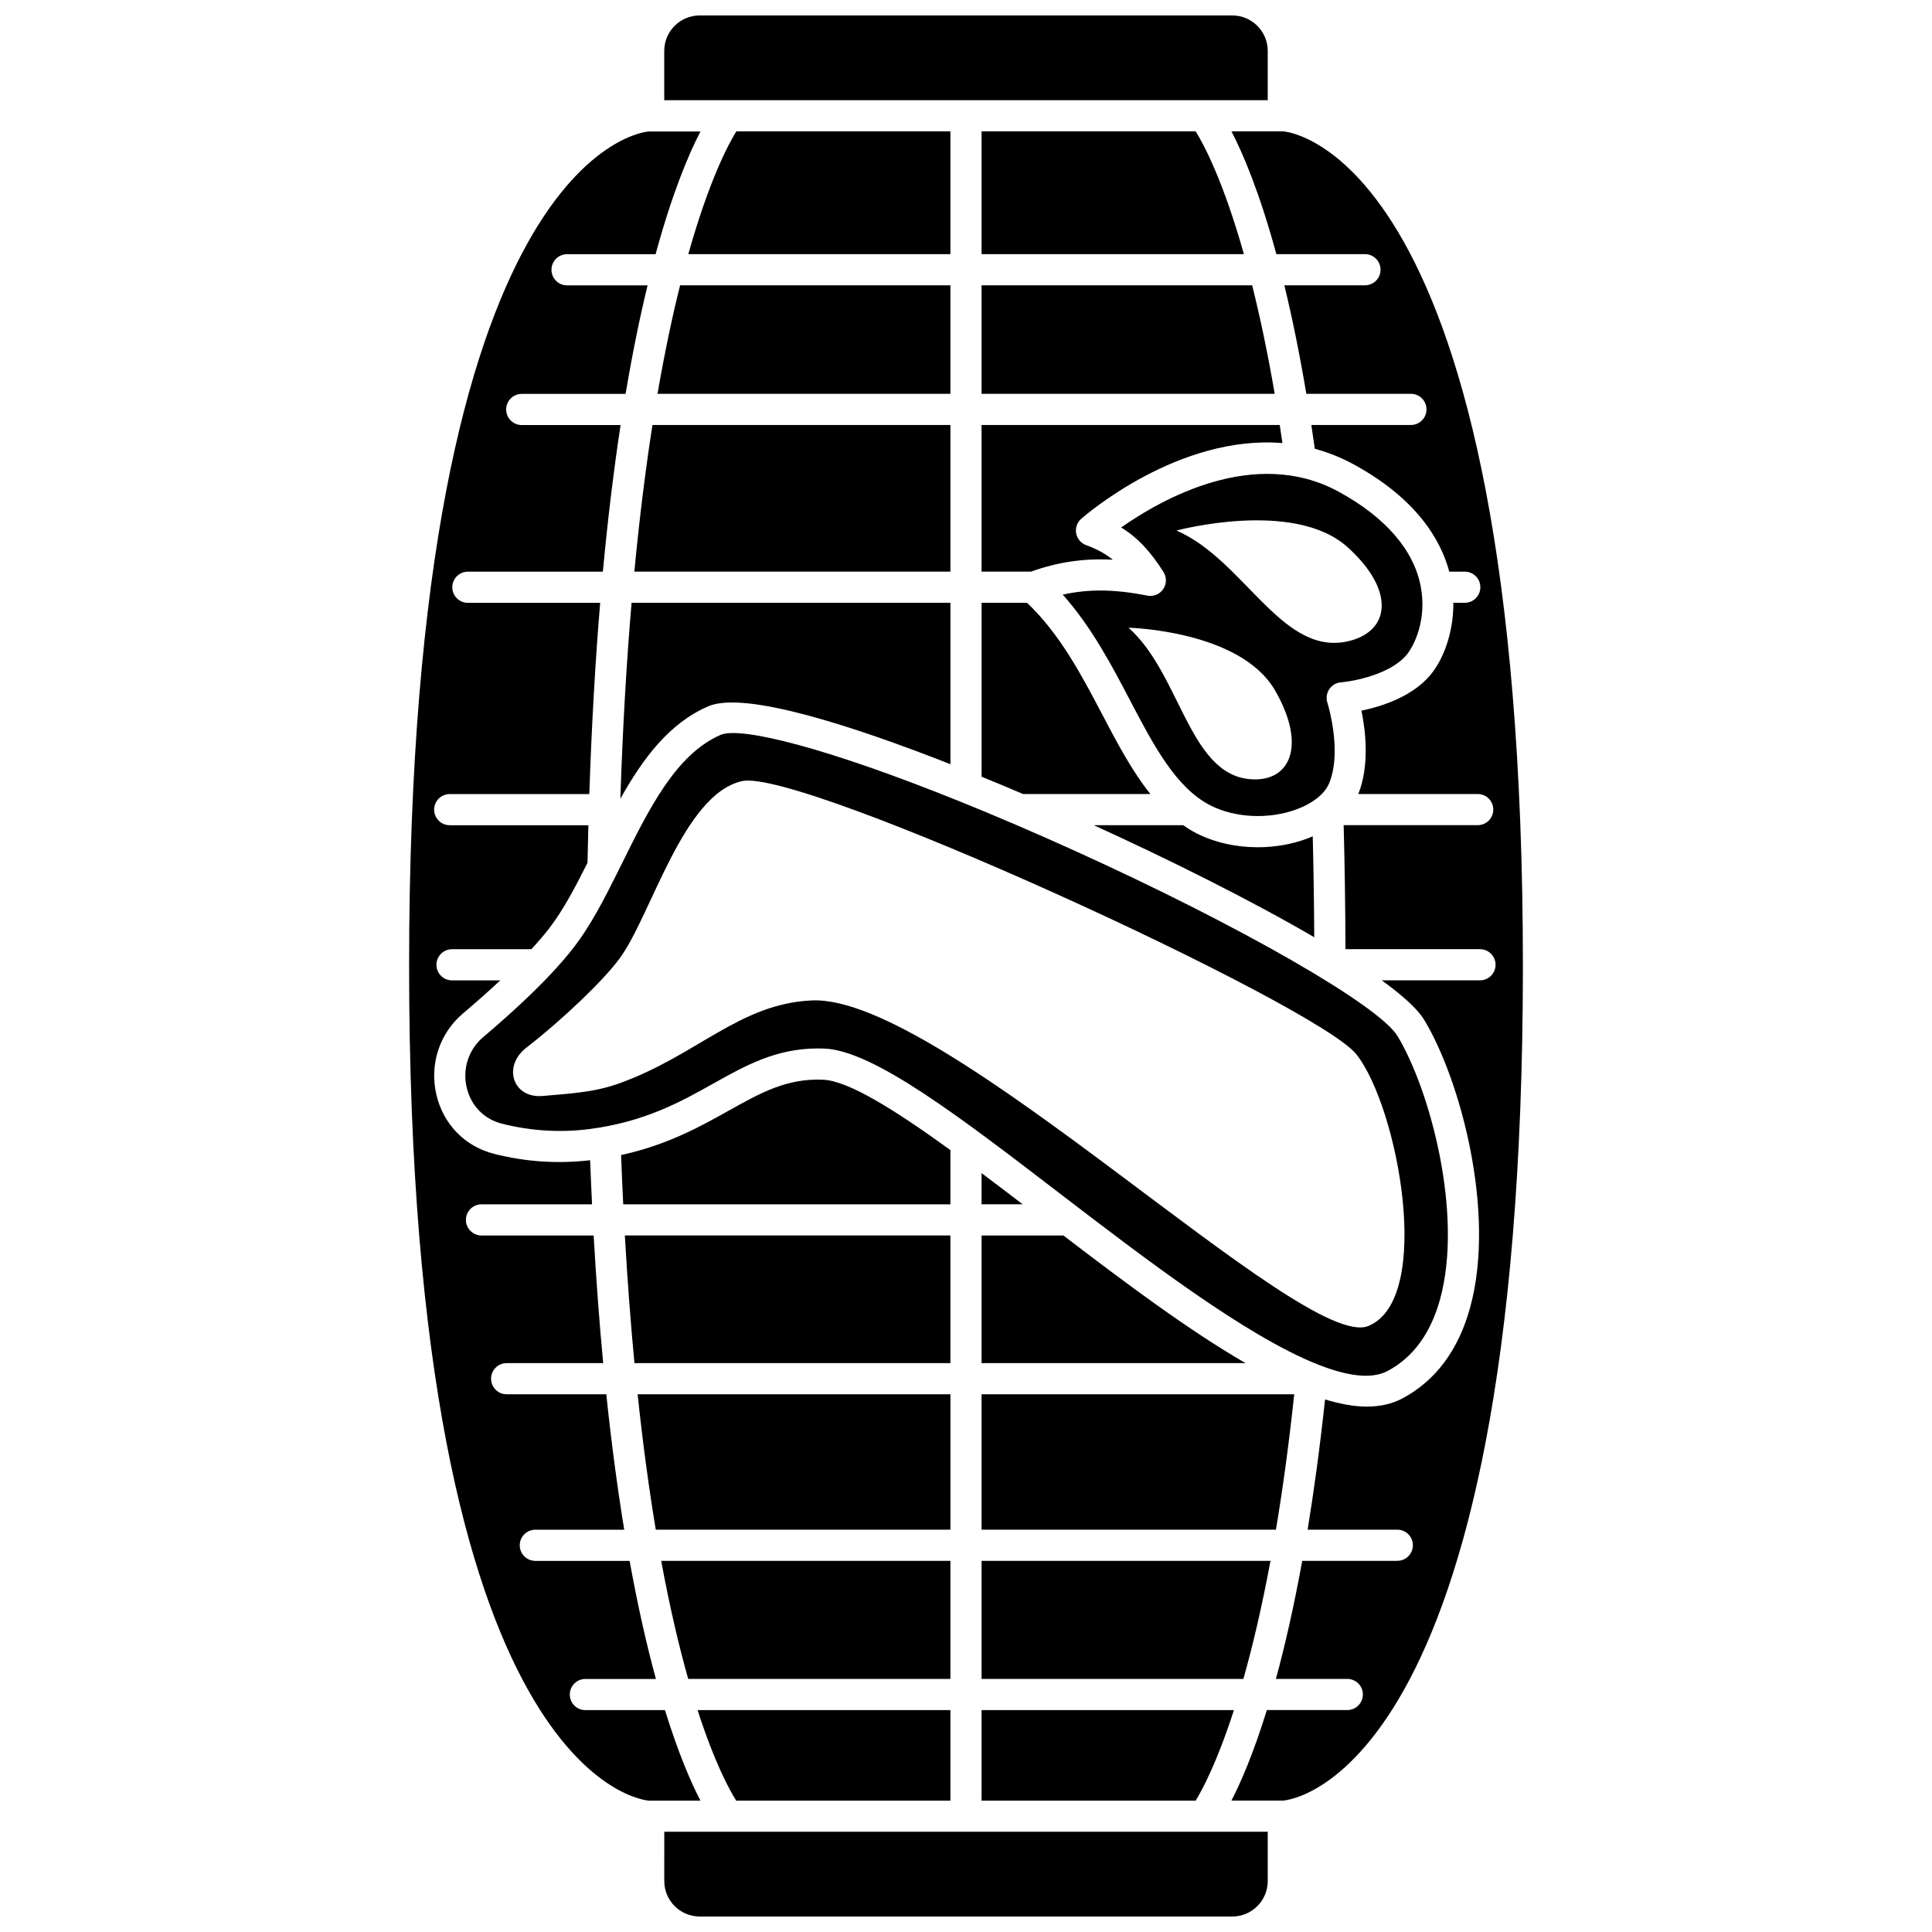 <?xml version="1.0" encoding="UTF-8"?>
<!-- Uploaded to: ICON Repo, www.iconrepo.com, Generator: ICON Repo Mixer Tools -->
<svg width="800px" height="800px" version="1.1" viewBox="144 144 512 512" xmlns="http://www.w3.org/2000/svg">
 <defs>
  <clipPath id="b">
   <path d="m320 148.09h160v22.906h-160z"/>
  </clipPath>
  <clipPath id="a">
   <path d="m320 629h160v22.902h-160z"/>
  </clipPath>
 </defs>
 <path d="m395.87 471.41h-86.281c0.695 12.176 1.559 23.43 2.543 33.824h83.734z"/>
 <path d="m395.87 513.5h-82.898c1.43 13.445 3.062 25.371 4.816 35.887h78.086v-35.887z"/>
 <path d="m395.87 621.18v-23.98h-67.004c4.512 13.988 8.445 21.148 10.23 23.98z"/>
 <path d="m318.25 248.37h77.617v-28.758h-71.637c-2.031 8.129-4.062 17.641-5.981 28.758z"/>
 <path d="m395.87 448.79c-14.375-10.422-26.949-18.367-33.703-18.652-9.609-0.426-16.5 3.406-25.129 8.238-7.676 4.301-16.266 9.055-28.445 11.723 0.168 4.461 0.355 8.809 0.566 13.055h86.707z"/>
 <path d="m395.87 557.64h-76.645c2.316 12.559 4.769 22.852 7.156 31.293h69.488z"/>
 <path d="m493.25 505.61c7.707 3.043 14.176 4.012 18.535 1.688 6.715-3.59 11.371-9.977 13.848-18.98 6.215-22.637-2.719-55.605-11.27-69.742-4.906-8.109-41.613-29.195-85.387-49.043-11.035-5.004-21.215-9.348-30.555-13.121-0.02-0.008-0.043-0.016-0.062-0.023-35.438-14.305-58.145-19.914-63.387-17.633-11.82 5.106-19.027 19.688-26.004 33.785-0.465 0.945-0.93 1.859-1.391 2.793-0.008 0.023-0.02 0.043-0.031 0.066-3.562 7.16-7.062 13.895-11.316 19.453-1.824 2.387-4.062 4.969-6.676 7.723-0.012 0.012-0.02 0.02-0.027 0.031-4.633 4.883-10.477 10.316-17.496 16.258-3.836 3.246-5.504 8.34-4.363 13.293 1.117 4.828 4.594 8.426 9.301 9.617 7.711 1.957 15.555 2.438 23.312 1.43 14.648-1.902 24.254-7.285 32.73-12.035 8.543-4.785 16.645-9.32 27.762-9.32 0.578 0 1.152 0.012 1.746 0.039 12.969 0.539 35.859 18.086 62.363 38.41 22.68 17.387 49.25 37.703 68.199 45.242 0.051 0.023 0.109 0.043 0.168 0.07zm-134.02-96.488c-19.379 0.809-30.73 14.84-51.637 22.16-6.602 2.312-13.57 2.59-19.734 3.156-7.945 0.73-10.73-7.832-4.434-12.734 10.09-7.859 20.414-17.832 24.715-23.617 8.441-11.355 16.809-43.527 32.488-47.082 15.68-3.555 152.47 59.215 162.86 72.441 11.078 14.109 20.488 64.855 3.133 71.961-17.359 7.106-112.48-87.742-147.39-86.285z"/>
 <path d="m395.87 178.82h-56.742c-2.102 3.406-7.207 12.938-12.719 32.531h69.461z"/>
 <path d="m404.12 621.18h56.742c1.762-2.867 5.664-10.109 10.141-23.98h-66.883z"/>
 <g clip-path="url(#b)">
  <path d="m479.96 157.49c0-5.184-4.219-9.398-9.406-9.398h-141.12c-5.188 0-9.402 4.215-9.402 9.398v13.07h159.93z"/>
 </g>
 <path d="m486.98 513.5h-82.859v35.887h78.012c1.77-10.527 3.418-22.441 4.848-35.887z"/>
 <path d="m404.12 463.15h10.898c-3.66-2.801-7.305-5.57-10.898-8.266z"/>
 <path d="m404.12 505.24h69.961c-14.957-8.641-31.629-21.098-48.273-33.824h-21.68l-0.004 33.824z"/>
 <path d="m480.69 557.64h-76.562v31.293h69.383c2.391-8.441 4.852-18.77 7.18-31.293z"/>
 <path d="m404.12 178.82v32.531h69.527c-5.512-19.562-10.648-29.109-12.773-32.531z"/>
 <path d="m320.22 597.2h-21.09c-2.285 0-4.129-1.852-4.129-4.129 0-2.281 1.848-4.129 4.129-4.129h18.695c-2.356-8.609-4.734-18.953-6.973-31.293h-24.984c-2.285 0-4.129-1.852-4.129-4.129 0-2.281 1.848-4.129 4.129-4.129h23.559c-1.734-10.59-3.348-22.508-4.754-35.887l-26.406-0.004c-2.285 0-4.129-1.852-4.129-4.129 0-2.281 1.848-4.129 4.129-4.129h25.582c-0.984-10.426-1.836-21.676-2.527-33.824l-29.723-0.004c-2.285 0-4.129-1.852-4.129-4.129 0-2.281 1.848-4.129 4.129-4.129h29.297c-0.188-3.809-0.352-7.711-0.504-11.684-8.477 0.988-17.043 0.445-25.453-1.691-7.762-1.969-13.492-7.863-15.312-15.762-1.84-7.984 0.867-16.199 7.07-21.453 3.633-3.078 6.914-5.992 9.871-8.754l-12.781-0.004c-2.285 0-4.129-1.852-4.129-4.129 0-2.281 1.848-4.129 4.129-4.129h21.031c1.859-2.019 3.5-3.934 4.859-5.711 3.621-4.742 6.789-10.746 10.012-17.18 0.066-3.394 0.152-6.688 0.238-9.969h-36.746c-2.285 0-4.129-1.852-4.129-4.129 0-2.281 1.848-4.129 4.129-4.129h36.992c0.625-18.641 1.609-35.488 2.875-50.676h-35.062c-2.285 0-4.129-1.852-4.129-4.129 0-2.281 1.848-4.129 4.129-4.129h35.777c1.352-14.512 2.953-27.395 4.695-38.859h-26.195c-2.285 0-4.129-1.852-4.129-4.129 0-2.281 1.848-4.129 4.129-4.129h27.523c1.852-10.996 3.824-20.527 5.824-28.758h-21.336c-2.285 0-4.129-1.852-4.129-4.129 0-2.281 1.848-4.129 4.129-4.129h23.461c4.477-16.445 8.84-26.664 11.891-32.531h-13.66c-0.988 0.035-63.551 5.031-63.551 221.17 0 216.74 62.918 221.16 63.555 221.18h13.652c-2.481-4.777-5.832-12.449-9.402-23.98z"/>
 <path d="m404.12 219.61v28.758h77.691c-1.906-11.117-3.945-20.633-5.977-28.758z"/>
 <path d="m404.12 256.63v38.859h13.094c7.035-2.512 13.984-3.586 21.699-3.156-2.023-1.637-4.281-2.84-7.074-3.867-1.371-0.504-2.371-1.688-2.644-3.117-0.266-1.434 0.242-2.898 1.332-3.859 1.254-1.102 25.852-22.336 53.336-20.07-0.238-1.633-0.48-3.223-0.723-4.793h-79.02z"/>
 <path d="m312.11 295.49h83.762v-38.859h-78.965c-1.777 11.398-3.414 24.289-4.797 38.859z"/>
 <g clip-path="url(#a)">
  <path d="m320.04 642.5c0 5.184 4.215 9.398 9.402 9.398h141.12c5.188 0 9.402-4.215 9.402-9.398v-13.07h-159.92z"/>
 </g>
 <path d="m484.03 178.82h-13.668c3.039 5.879 7.41 16.09 11.887 32.531h23.48c2.285 0 4.129 1.852 4.129 4.129 0 2.281-1.848 4.129-4.129 4.129h-21.363c2 8.23 3.973 17.766 5.828 28.758h27.711c2.285 0 4.129 1.852 4.129 4.129 0 2.281-1.848 4.129-4.129 4.129l-26.391 0.008c0.312 2.051 0.621 4.148 0.926 6.297 3.418 0.93 6.852 2.258 10.254 4.113 16.832 9.168 23.152 20.129 25.371 28.449h4.113c2.285 0 4.129 1.852 4.129 4.129 0 2.281-1.848 4.129-4.129 4.129h-3.027c0.066 8.039-2.727 15.141-6.113 19.16-4.906 5.82-13.062 8.352-18.242 9.418 1.109 5.406 2.18 14.516-0.828 22.094h31.637c2.285 0 4.129 1.852 4.129 4.129 0 2.281-1.848 4.129-4.129 4.129h-35.523c0.289 10.805 0.445 21.645 0.477 32.863h35.652c2.285 0 4.129 1.852 4.129 4.129 0 2.281-1.848 4.129-4.129 4.129h-26.035c5.5 3.988 9.5 7.582 11.262 10.496 9.543 15.77 19.078 51.023 12.164 76.199-3.098 11.277-9.121 19.379-17.914 24.078-2.805 1.5-5.988 2.188-9.492 2.188-3.391 0-7.106-0.707-11.047-1.891-1.375 12.809-2.938 24.285-4.617 34.508h23.766c2.285 0 4.129 1.852 4.129 4.129 0 2.281-1.848 4.129-4.129 4.129h-25.195c-2.242 12.332-4.621 22.68-6.977 31.293h18.918c2.285 0 4.129 1.852 4.129 4.129 0 2.281-1.848 4.129-4.129 4.129h-21.316c-3.57 11.543-6.914 19.199-9.379 23.98h13.742c0.574-0.016 63.492-4.434 63.492-221.18 0-216.73-62.922-221.15-63.551-221.17z"/>
 <path d="m308.4 355.69c5.926-10.613 12.902-20.027 23.309-24.52 9.691-4.176 38.836 5.398 64.164 15.355v-42.777h-84.5c-1.312 15.496-2.344 32.738-2.973 51.941z"/>
 <path d="m491.89 365.63c-0.492 0.211-0.973 0.426-1.488 0.617-4.156 1.531-8.641 2.285-13.094 2.285-5.738 0-11.426-1.25-16.273-3.723-1.227-0.625-2.371-1.359-3.492-2.125h-23.684c19.543 8.902 41.324 19.723 58.43 29.695-0.047-9.09-0.18-17.945-0.398-26.75z"/>
 <path d="m416.18 303.75h-12.047v46.086c3.859 1.578 7.555 3.121 10.992 4.59h33.746c-4.809-5.996-8.707-13.34-12.707-20.973-5.543-10.578-11.301-21.469-19.984-29.703z"/>
 <path d="m499.36 324.83c3.367-0.277 13.047-2.113 17.363-7.238 2.035-2.414 5.449-9.312 3.797-18.117-1.824-9.703-9.359-18.41-21.773-25.176-22.242-12.125-47.117 2.094-57.625 9.484 4.348 2.684 7.777 6.359 11.215 11.805 0.883 1.395 0.848 3.184-0.086 4.547-0.941 1.363-2.598 2.035-4.215 1.711-8.484-1.695-15.512-1.809-22.398-0.258 7.641 8.551 13.008 18.797 17.844 28.027 6.242 11.914 12.141 23.168 21.309 27.832 6.531 3.324 15.469 3.738 22.766 1.051 4.356-1.605 7.516-4.125 8.676-6.918 3.551-8.547-0.43-21.25-0.465-21.379-0.383-1.203-0.195-2.512 0.504-3.555 0.695-1.043 1.832-1.719 3.09-1.816zm-22.473 25.715c-17.703 0.312-19.625-27.617-33.82-40.191 0 0 29.617 0.672 38.832 16.613 8.059 13.957 4.379 23.414-5.012 23.578zm-21.113-65.945s31.141-8.391 45.32 4.387c12.414 11.184 11.273 21.551 1.508 24.586-18.406 5.711-28.395-21.016-46.828-28.973z"/>
</svg>